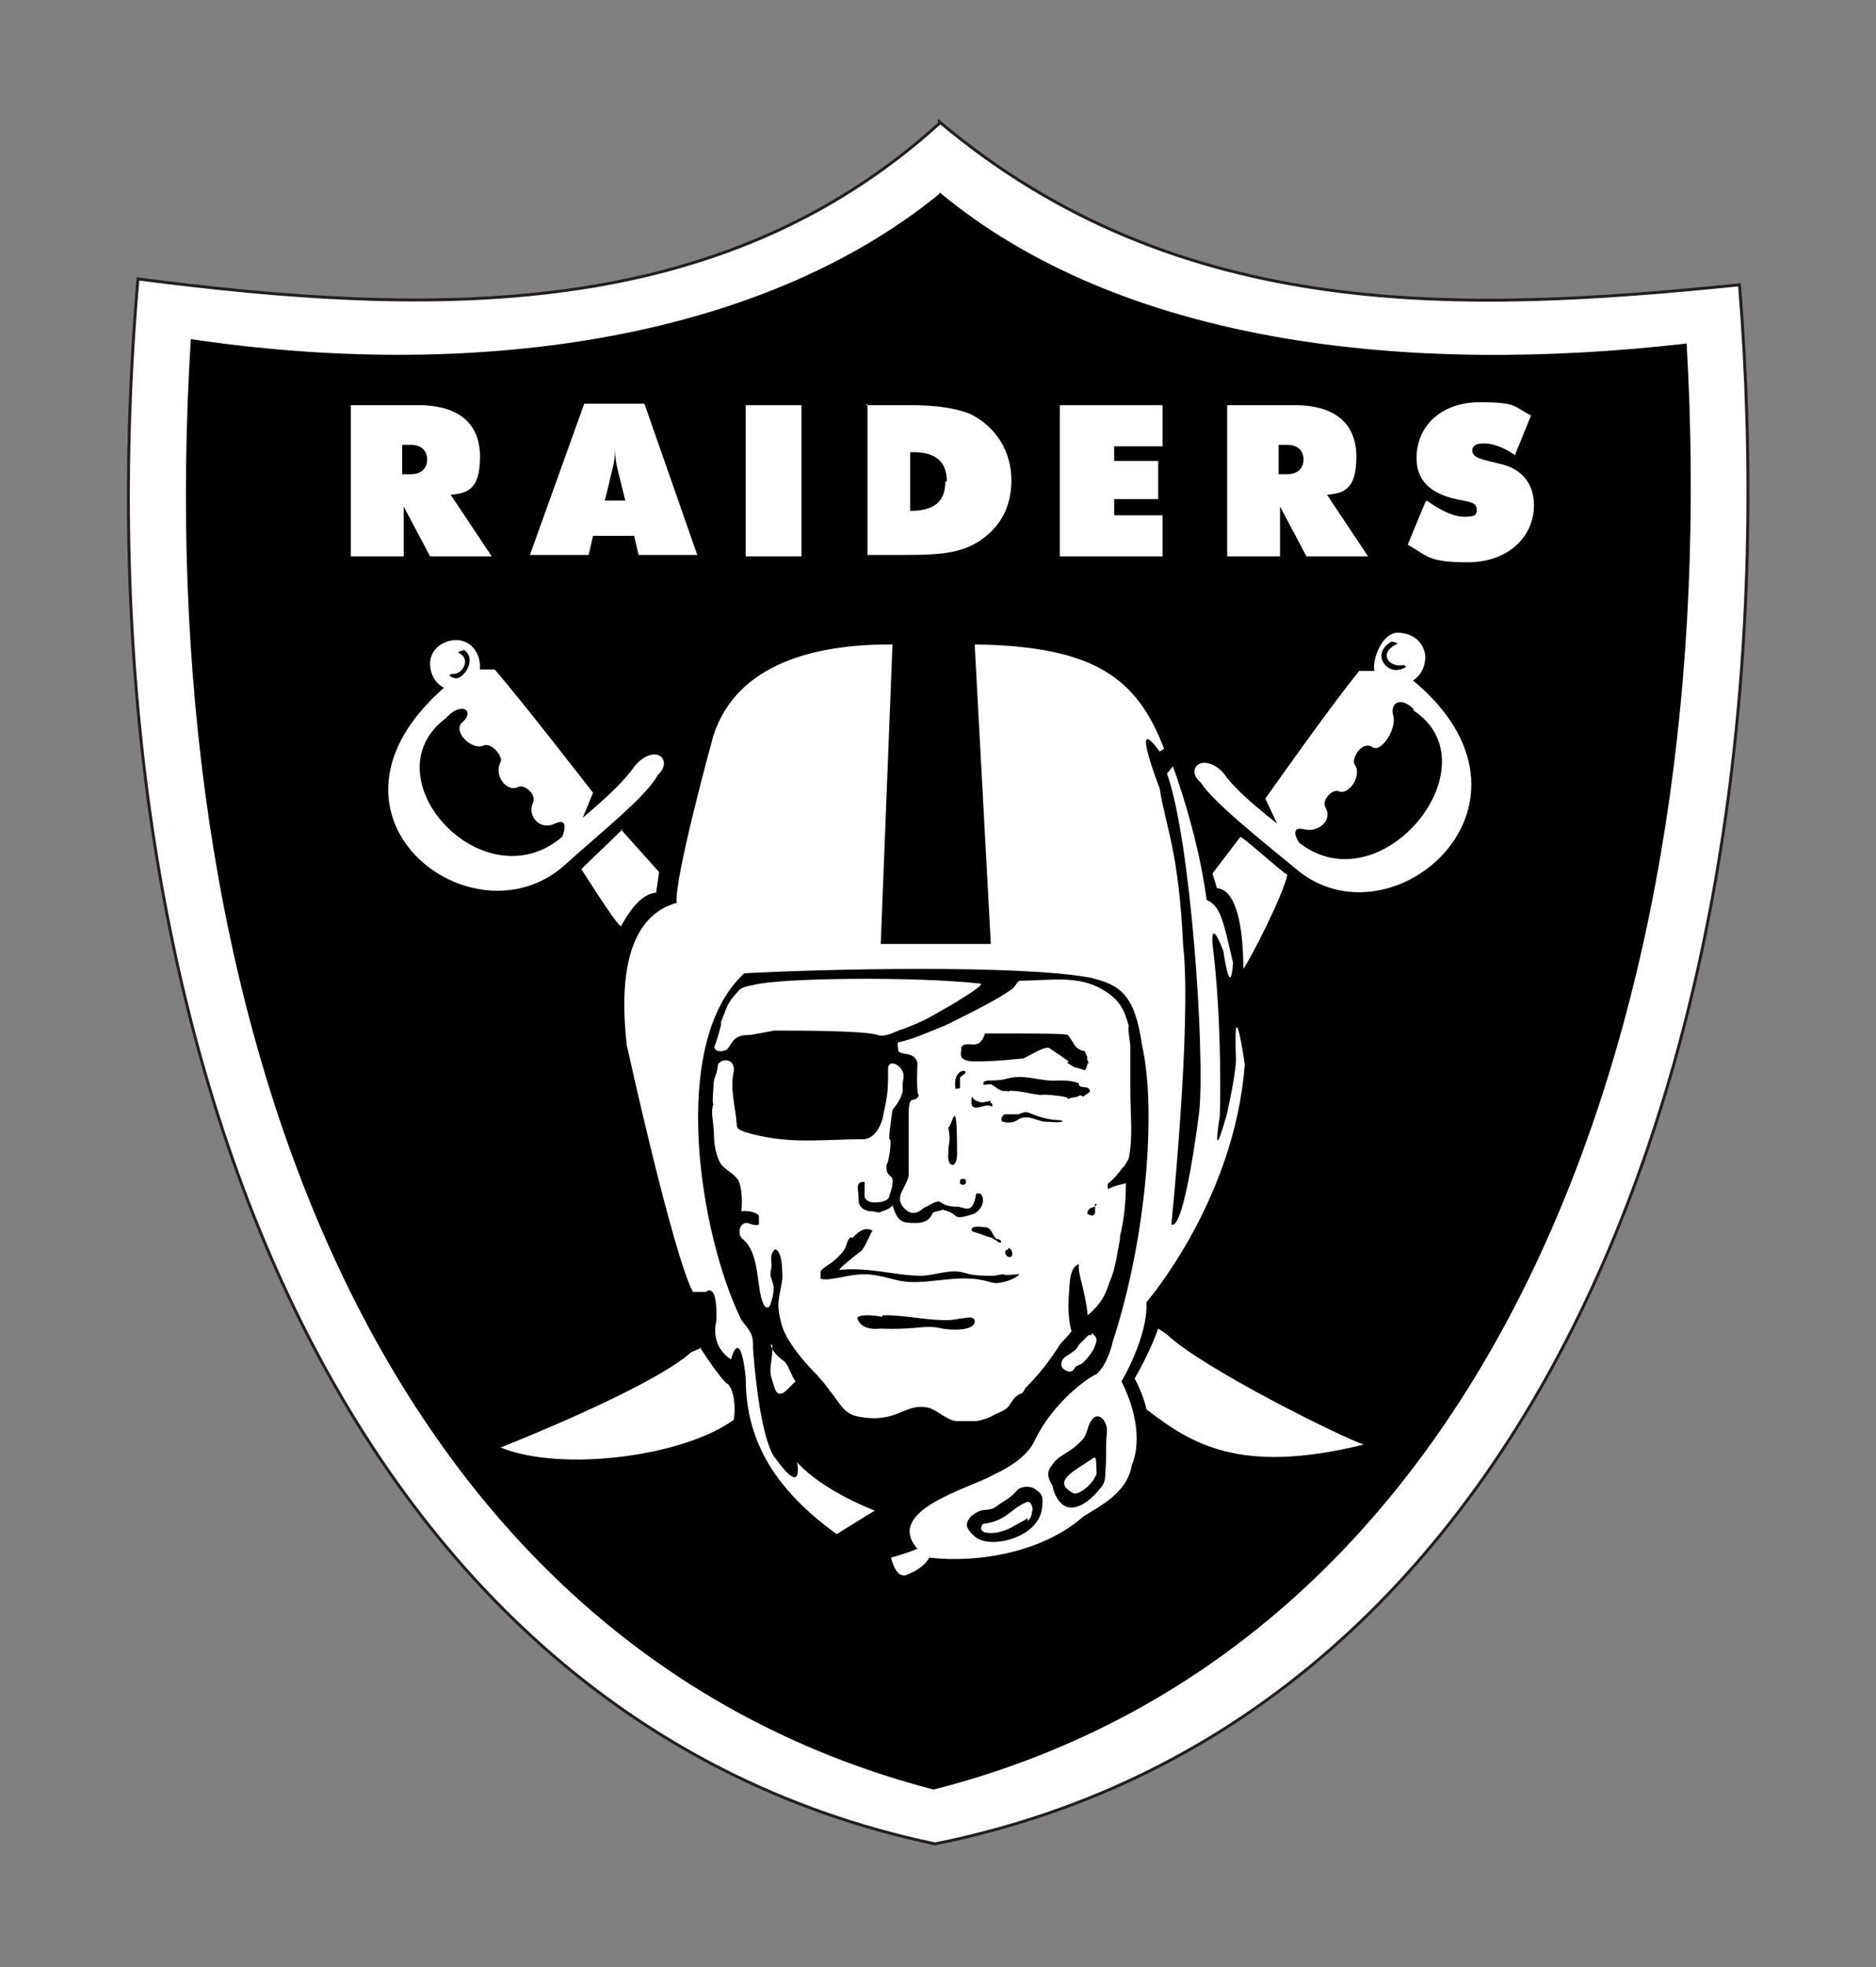 <svg viewBox="0 0 127.8 134" version="1.1" xmlns="http://www.w3.org/2000/svg" id="Layer_1">
  
  <rect x="0" y="0" width="127.8" height="134" fill="#808080" stroke="none"/>
  
  <defs>
    <style>
      .st0 {
        stroke: #231f20;
        stroke-width: .2px;
      }

      .st0, .st1 {
        fill: #fff;
      }

      .st2 {
        fill: #231f20;
      }
    </style>
  </defs>
  <path d="M65.6,84.6c0,0,0,0,0,.1,0,0,0,0,.1,0,0,0,0,0,0,0,0,0,0,0-.1,0Z" class="st2"></path>
  <path d="M64,8.4c-15,13.6-34.5,13.2-54.6,10.6-4.3,49.2,12.5,97.8,54.3,106.6,42.2-8.5,58.8-56.9,54.8-106.2-18.7,1.9-38.1,2.7-54.5-11.1Z" class="st0"></path>
  <path d="M64,13.2c-12.5,10.2-32.2,12.7-51,9.9-2.8,44.9,11.8,88.7,50.6,98.8,38.8-9.9,53.9-53.6,51.3-98.5-19.2,2.2-38.5,0-50.9-10.3Z"></path>
  <path d="M78.9,90.5c-.5,1.4-1.2,2.7-1.6,3.4,0,0,.6,1.1.8,2.1,3,2.3,6.3,4.5,14.8,2.4-1.5-.5-11-5.2-13.4-7.5l-.6-.4Z" class="st1"></path>
  <path d="M47.7,91.8s1.4,2.2,1.9,2.5c0,0,.6.5.4,2.4-3.4,2.5-11.7,3.6-15.9,1.9,0,0,10.2-4,13-6.5l.7-.3Z" class="st1"></path>
  <path d="M74.1,91c-.2.2-.4.4-.6.6,0,0-.1.2-.2.3-.2.2-.4.3-.7.5-.3.2-.4.6-.2.8.2.2.6.4.8,0,.1-.2.4-.2.6-.4.4-.4.8-.9.9-1.5,0-.2-.1-.3-.3-.5,0,.2-.2.1-.2.2,0,0,0,0,0-.1Z" class="st1"></path>
  <path d="M52.5,91.6c.2.7.8,1,1,1.2.3.4.4.9.7,1.3-.4.3-.8,1-1.2.8-.2-.1-.3-.6-.4-.9-.3-.8.1-1.5,0-2.4,0,0,0,0,0,0h0Z" class="st1"></path>
  <path d="M60.6,43.9c-5.1,0-10.4,1.3-12,6.2,0,0-2.7,9.8-2.5,11.4-1.4.4-4.3,1.8-3.4,9.7,0,0,3.1,14.1,4.5,16.8h.9s.8-.8.7,2c0,0-.5,1.6,1,2.6,0,0,.6-2.4,1,1.2,0,3.5,1.2,7.1,6.2,10.7,0,0,2.4-1.5,2.6-1.6,0,0-3.5-1.3-5.3-3.3,0,0,.5,2.5-1.5-.3,0,0-1-.9-1.5-7.4,0-.9,0-1-.8-2-2.8-5.7-5-18.8.2-23.6,5.5-.3,18.7-.6,23.6.3,2,.5,3,1.1,3.5,4.6,1,4.4.3,13.2-2,20.2,0,0-.3,1.5-1.1,2.2-.7.3-3,2-4.2,4.5-.4.9-1.4,1.7-2.9,2.4-1.6.9-7.4,2.4-5.1,5,0,0-.7.3-1.8.6,0,0,.3,1.4,1,1.2,0,0,1.2-.4,1.6-1.2,3.4.4,7.8-.4,10.5-2.8,1.1-.7,3-1.6,3.3-3.5,0,0,1.1-2.1-.7-5.7.7-1.2,1.8-3.6,1.7-5.4,0,0,6-6.9,6.7-16.2,0,0-.8-5.5-.6-.3,0,0,0,.9-.6,3.6,0,0-1.1,4.1-.5.2,0,0,.2-6.2-.5-11.7,0,0-.2-2.1.9.9.2.6-.2-.7-.2-.7,0,0,.5,3.8.7,1.1-.7-3.1-.9-3.9-1.8-4.3-.6-4.6-2.3-9.1-2.3-9.1l-.4.5c1.6,4.4,2.6,18.9,2.2,23,0,0-1,8.2-1.9,7.7,0,0,1.4-13.8.8-19-.3-6.5-1.2-8.1-1.6-10.7,0,0-2.1-5.4,0-2.5l.3-.2c-1.8-4.7-4.6-7-12.9-7.1l1.1,20.4h-7.5s.8-20.4.8-20.4Z" class="st1"></path>
  <path d="M51.1,70.5s1.7-.3,1.6-.3c1.8,0,6.2,0,7.1.3.5.2,1.3-.3,1.7-.4,1.6-.6,1.8-.8,3.4-1.7.3-.2,2.2-1.3,1.9-1.4-4.5-.5-13.7-.4-15.5.1,0,0-.8.1-1,.4-.9,1-.7,1-1.3,2.4.4-.9-.2,1.1-.3,1.3-.2.5.7.5.9.2.3-.4.4-.9,1.4-.9Z" class="st1"></path>
  <path d="M76.3,84.4c-.2,1-.3,2-.7,2.9-.3.9-.5,1.4-1.5,2.3-.2-1.9-.7-2.8-.6-3.5-.7.3-.6,1.3-.7,2.3-.1,1.6.3,2.7.2,2.2,0,.2-.5.6-.8,1-.7,1.1-1.4,2-2.3,2.9-.1.1-.2.4-.3.4-.5.2-.6.5-.9.9-.2.3-.9.5-1.2.7-.2.1-.8.3-1,.3-.4,0-.7,0-1.3,0-.6,0-1.3-.7-1.9-.9-1.7-.4-2.1,1.1-4.8.6-1.1-.2-1.3-1-2-1.8-.1-.2-.8-1-.9-1.1.3.3-1.8-1.7-2.3-3.2-.5-1.7-.2-1.9,0-3.3,0-.5,0-1.9-.5-2-.5.5-.1.8-.3,1.5-.1.7.5.7,0,2.2-.1.4-.4.3-.5,0-.5-1.1-.2-3.4-1.4-4.4-.3-.2-.3-.8,0-1,.3-.3.7.2,1.1,0,0,0,0-.6,0-.6-.4-.4-1.2-.3-1.2-.3.1-.9,0-1.7-.2-2.1-.4-.6-1-.7-1.3-1.3-.5-1.2-.3-1.9-.4-2.3,0-.4-.2-1.1,0-1.6-.1,0,0-1,0-1.1,0-.8.2-.7.3-1.5,0-.4,1.1-.7,1.1.3-.3,1.3.1,2.4.2,3.8,0,.2.3.3.5.4,3,.9,5.2.5,8.1.5.8,0,1.3-1,1.4-1.8.3-1.3.3-1.7.3-3.1.1-.4.5-.3.8,0,.5.6.1.8.2,1.5,0,.6-.7,1.4-.7,1.4,0,0-.3,2-.2,2,.2,0-.1,1.8-.2,1.7-.1,1,.5.6.4,1.3,0,.3-.2.8-.2.8,0,.6-1.3.5-1.1.5-.3,0-.6-.2-.6-.4,0-.4,0-.6,0-1-.7,0-.4.5-.4,1.3,0,.3.2.6.7.7.6,0,.6.2.9,0,.1,0,.6-.2.7-.4.3,1,.6,1.2,1.3,1.2.3,0,1.1.1,1.4-.6,0-.2.6-.2.7-.3,1.3.3.5.8,2.1.3.5-.2.9-.9.5-1.4,0,0-.3,0-.3,0-.2,1.4-.7,1-1.2.9-1.7,0-.8-.8-2.2,0-.2,0-.7.8-1.4.2-.9-.8,0-1.4.2-2.3,0-.8,0-3.3,0-4.1,0-1.7.4-.7.7-1.4-.2,0-.1-2.1-.1-2.2-.2-.8-1.1-.5-1.3-.8,0,0-.1-.6,0-.6,1-.2,2.3-.8,3.3-1.2,2.2-1.1,3.4-1.7,4.4-2.4.3-.2.4-.6.6-.6,2,0,3.9-.4,5.6.6,1.2.7,1.5,1.4,1.8,2.5-.1,0,.1,1.2.1,1.3,0,.8,0,2.2,0,2.6,0,2.5.2,3.4-.1,5.1,0,0-.3.6-.4.6-.2.3-.6.8-1,1.1-.1.1,0,.5,0,.4.3-.2.8-.3,1.2-.4,0,1.1-.1,2.4-.4,3.6Z" class="st1"></path>
  <path d="M72.8,72.3s-.7-.5-1.3-.9c-.3-.2-1.5.6-1.8.7-1.2.1-1.9.2-3.2.2-.3,0-.8,0-1-.3-.1-.2,0-.5,0-.7.4-.5,1.2.4,1.6-.9,0,0,1.5,0,1.9,0,1.5,0,3.8,0,3.6.1.2-.2.5.7.8.9.6.4.4-.1.7.7-.2-.2.2.5,0,.3,0,0-.1.5-.2.5,0,0-.6-.2-.7-.2,0,0-.5-.3-.5-.3Z"></path>
  <path d="M65.5,73.3c.9-.5-.7-.7-.4.9,0-.1.3,0,.3-.1,0-.1,0-.5,0-.7Z"></path>
  <path d="M64.6,76.8c.2,1,0,.9,0,1.8-.1.9.6,1.1.6,0,0-3.6-.2-2.6-.5-1.9Z"></path>
  <path d="M74.7,82c0,.2-.2.2-.4.3-.1,0-.3.3-.2.4,0,0,.2.1.3.1.1,0,.2-.1.2-.2,0-.2,0-.4,0-.6Z"></path>
  <path d="M65.6,80.7c.1,0,.2,0,.2-.2,0-.1,0-.2-.2-.2-.1,0-.2,0-.2.2,0,.1,0,.2.2.2Z"></path>
  <path d="M73.6,74.6c-.3.2-.6.1-.9.3.5-.3-2.7-.4-1.5-.3-.8,0-1.5-.3-2.4-.3,0,0-.2.1-.2,0-.4.1-.7-.2-1-.4-.2-.1-.4,0-.6,0,0,0,0-.1,0-.2,0,0,.2-.1.3-.1.4,0,.8,0,1.2-.1,1.3-.4,2.3.2,3.6.1.4,0,1,0,1.4.2,0,0,0,.2.1.2.2.1.5,0,.6.2.2.2-.2.3-.4.5Z"></path>
  <path d="M72.4,76.4c0,0-.1-.1-.2-.1-.7,0-1.4-.2-2.1-.5-.2-.1-.5,0-.7.1-.3,0-.7,0-.9,0-.2,0-.4.4-.2.5.3.1.7.1,1-.1.4-.3.9-.2,1.4,0,.1,0,.3.1.4.1.5,0,.9.1,1.3,0Z"></path>
  <path d="M67.6,75.2c0-.1-.2,0-.1-.2-.3,0-.6.2-.9,0-.2,0-.3-.2-.4-.3,0,.2-.1.6.1.7.4.2.9-.3,1.3,0,0,0,0,0,0-.1Z"></path>
  <path d="M42.4,56.5l-2.8,2.7s2.4,3.8,2.7,3.9c.5-.9,1.3-2.2,2.4-2.3l.2-1.4-2.6-2.9Z" class="st1"></path>
  <path d="M32.2,45.6h1.5c1.9,2.2,6.7,8.4,6.7,8.4l-.7,1.7c1.9-1.6,2.9-2.6,3.6-3.6,1.4-1.5,2.6-.3,1.5.7-.7,1.4-4.1,4.1-6.3,6.1-6.3,5.7-18.2-3.4-8.2-12.1l2-1.2Z" class="st1"></path>
  <path d="M30.3,49c1.1-1.3,2.1-.6,1.2.2-.7.6.6,1.9,1.4,1.6.6-.3,1.4.8,1.2,1.1-.5,1,.5,2.1,1.2,1.7.4-.2,1.3.5,1,1.1-.4.9.5,1.9,1.5,1.4,1.1-.5.5.9.5.9-5.4,4.6-13.3-4.1-7.9-8.1Z"></path>
  <path d="M30.9,47c1,0,1.8-.7,1.8-1.6,0-1-.7-1.8-1.6-1.8-1,0-1.8.7-1.8,1.6,0,1,.7,1.8,1.6,1.8Z" class="st1"></path>
  <path d="M31.5,44.2c1.1.6.1,2.1-.5,2-.7-.2-.2-.3-.2-.3.7.1,1.3-1,.5-1.4-.3-.1.3-.2.3-.2Z"></path>
  <path d="M94.1,45.7h-1.5c-1.9,2.3-6.4,8.7-6.4,8.7l.8,1.7c-1.9-1.5-3-2.5-3.7-3.5-1.4-1.4-2.6-.2-1.5.7.8,1.3,4.2,4,6.5,5.9,6.5,5.5,18.1-4.5,7.9-12.9l-2-.6Z" class="st1"></path>
  <path d="M96.3,48.3c-.9-.9-1.6-.4-1.4.4.3.9-.8,2.6-1.4,2.2-.7-.5-1.5.8-1.2,1.2.5.7-.4,2.1-1.1,1.8-.4-.2-1.2.6-.9,1.1.5.9-.5,1.7-1.4,1.5-1.2-.3-.4.9-.4.9,5.6,4.4,13.4-5.3,7.8-9Z"></path>
  <path d="M95.5,46.5c-1,0-1.8,0-1.9-1,0-1,.7-2.4,1.6-2.4,1,0,1.8.6,1.9,1.6,0,1-.6,1.8-1.6,1.9Z" class="st1"></path>
  <path d="M94.8,43.7c-1.4.8-.4,2.2.6,1.9.7-.2.2-.3.2-.3-1,.2-1.7-.8-.5-1.4.3-.1-.3-.2-.3-.2Z"></path>
  <path d="M84.5,57c.4.2,2.6,2.2,3.2,2.6-.3,1.4-2.5,5.7-3,6.4,0-2.6-.4-5.4-1.8-5.5l-.3-1,1.9-2.5Z" class="st1"></path>
  <path d="M75.4,97.6c.1-.8-.6-1.5-1-.9-.3.3-.3.9-.6,1.3-.8.9-1.4,1-1.9,1.5-.5.6-.7.9-.2,1.7,0,0,.1.8.7,1.3.7.5,1.7,0,2.7-1.3.2-.3.2-.7.2-1,.1-.8,0-1.7.1-2.5Z"></path>
  <path d="M71,102.5c0,2.1-3.2,3-4.4,2.3-.2-.1-.9-.7-.7-1.1.1-.4.6-.7.9-.8.4-.1.7,0,1.1-.3.5-.4.9-.5,1.4-1.1.3-.3,1-.3,1.3,0,.3.2.5.4.4,1,0,0,0,0,0,0Z"></path>
  <path d="M74.5,99.3c-1.3.9-2.9,1.6-1.4,2.4.3.2,1.3-.5,1.6-1.3,0,0,0-1.2-.1-1.1Z" class="st1"></path>
  <path d="M70,103.4c-.2.2-1.1.6-1,.6-.6.3-1.2.5-1.8.4-.6-.1-.3-.6-.2-.6,1.6-.2,1.9-1.1,3-1.5.3,0,.4.5.3.7,0,0,0,.4-.3.6Z" class="st1"></path>
  <path d="M57.9,84.3c-.4.5,0,.6-1,1.5-.3.3-.8.5-1,.8,0,0,0,.3,0,.5.6.2,1.8-.3,3-.3.7,0,1.4.2,2.2.4,1.3.3,2.5,0,4-.1,1.9-.1,2.2.3,2.8.3,1.1-.1,1.8-.7,1.4-.6.1,0-1,.1-.9,0-.3,0-.5.1-.8.1-.6,0-1.3,0-1.9-.2-1-.3-2,.2-3,.2-1.6,0-3.5-.6-5.5-.4-.2,0,1.7-1.5,1.5-1.3.5-.7.7-1.6.8-1.3,0,0-.5-.6-1.4.4Z"></path>
  <path d="M60.1,89.6c1.4-.1,4.1.6,5.3.2,0,.1,1-.3,1,.2,0,.7-1.7.6-2.2.5-1.2-.3-1.7.1-4.2,0-.1,0-1.3.2-1.6-.7,0-.2.7-.3,1.7-.1"></path>
  <path d="M68.5,85.2c-.1.3.2.5.4.4.1-.1.1-.5-.2-.6,0,.2-.2.1-.2.2Z"></path>
  <path d="M67.9,84.5c-.1,0-.3-.2-.4-.2-.4-.1-.8-.3-1.2-.4-.1,0-.2-.2,0-.3.3-.1.6,0,.9,0,.4.1.4.6.7.8,0,0,.3,0,.3.2,0,.1-.3,0-.3-.1,0,0,0,0,0,0Z"></path>
  <ellipse ry=".2" rx=".2" cy="86.1" cx="69.2" class="st1"></ellipse>
  <g>
    <path d="M97.2,34.1c1,.7,1.8,1.1,2.6,1.1s.8-.2.8-.5c0-.5-.5-.5-1.4-.7-1.8-.4-2.7-1.3-2.7-2.8,0-2.2,1.7-3.8,4.3-3.8s2.3.3,3.5.9l-1.1,2.7c-.7-.5-1.5-.8-2.1-.8s-.8.2-.8.5c0,.5.7.6,1.9.9,1.4.3,2.3,1.3,2.3,2.8,0,2.2-1.8,3.9-4.5,3.9s-2.7-.4-4.1-1.2l1.2-2.9Z" class="st1"></path>
    <path d="M23.8,27.6h4.7c2.8,0,4.2,1.3,4.2,3.5s-.8,2.5-2,2.6l2.8,4.2h-4.2l-1.8-3.4v3.4h-3.6v-10.3ZM27.4,32.3h.6c.7,0,1.1-.4,1.1-1s-.4-1-1.1-1h-.6v2Z" class="st1"></path>
    <path d="M39.8,27.5h4.1l3.6,10.3h-4l-.3-1.3h-2.8l-.3,1.3h-4l3.7-10.3ZM42.6,34.1l-.3-1.2c-.1-.5-.4-1.3-.4-2.3h0c0,1-.3,1.7-.4,2.3l-.3,1.2h1.5Z" class="st1"></path>
    <path d="M50.8,27.6h3.8v10.3h-3.8v-10.3Z" class="st1"></path>
    <path d="M59,27.6h3c1.8,0,3.1.2,4.1.6,1.8.9,2.8,2.6,2.8,4.5s-.8,3.2-2.1,4.1c-1.3.9-2.9,1-5,1h-2.7v-10.3ZM64.5,32.8c0-1.4-.8-2-2.3-2h-.2v4c1.6,0,2.4-.6,2.4-2Z" class="st1"></path>
    <path d="M72.3,27.6h6.9v2.8h-3.3v1h3v2.6h-3v1.1h3.3v2.8h-7v-10.3Z" class="st1"></path>
    <path d="M83.5,27.6h4.7c2.8,0,4.2,1.3,4.2,3.5s-.8,2.5-2,2.6l2.8,4.2h-4.2l-1.8-3.4v3.4h-3.6v-10.3ZM87.1,32.3h.6c.7,0,1.1-.4,1.1-1s-.4-1-1.1-1h-.6v2Z" class="st1"></path>
  </g>
</svg>